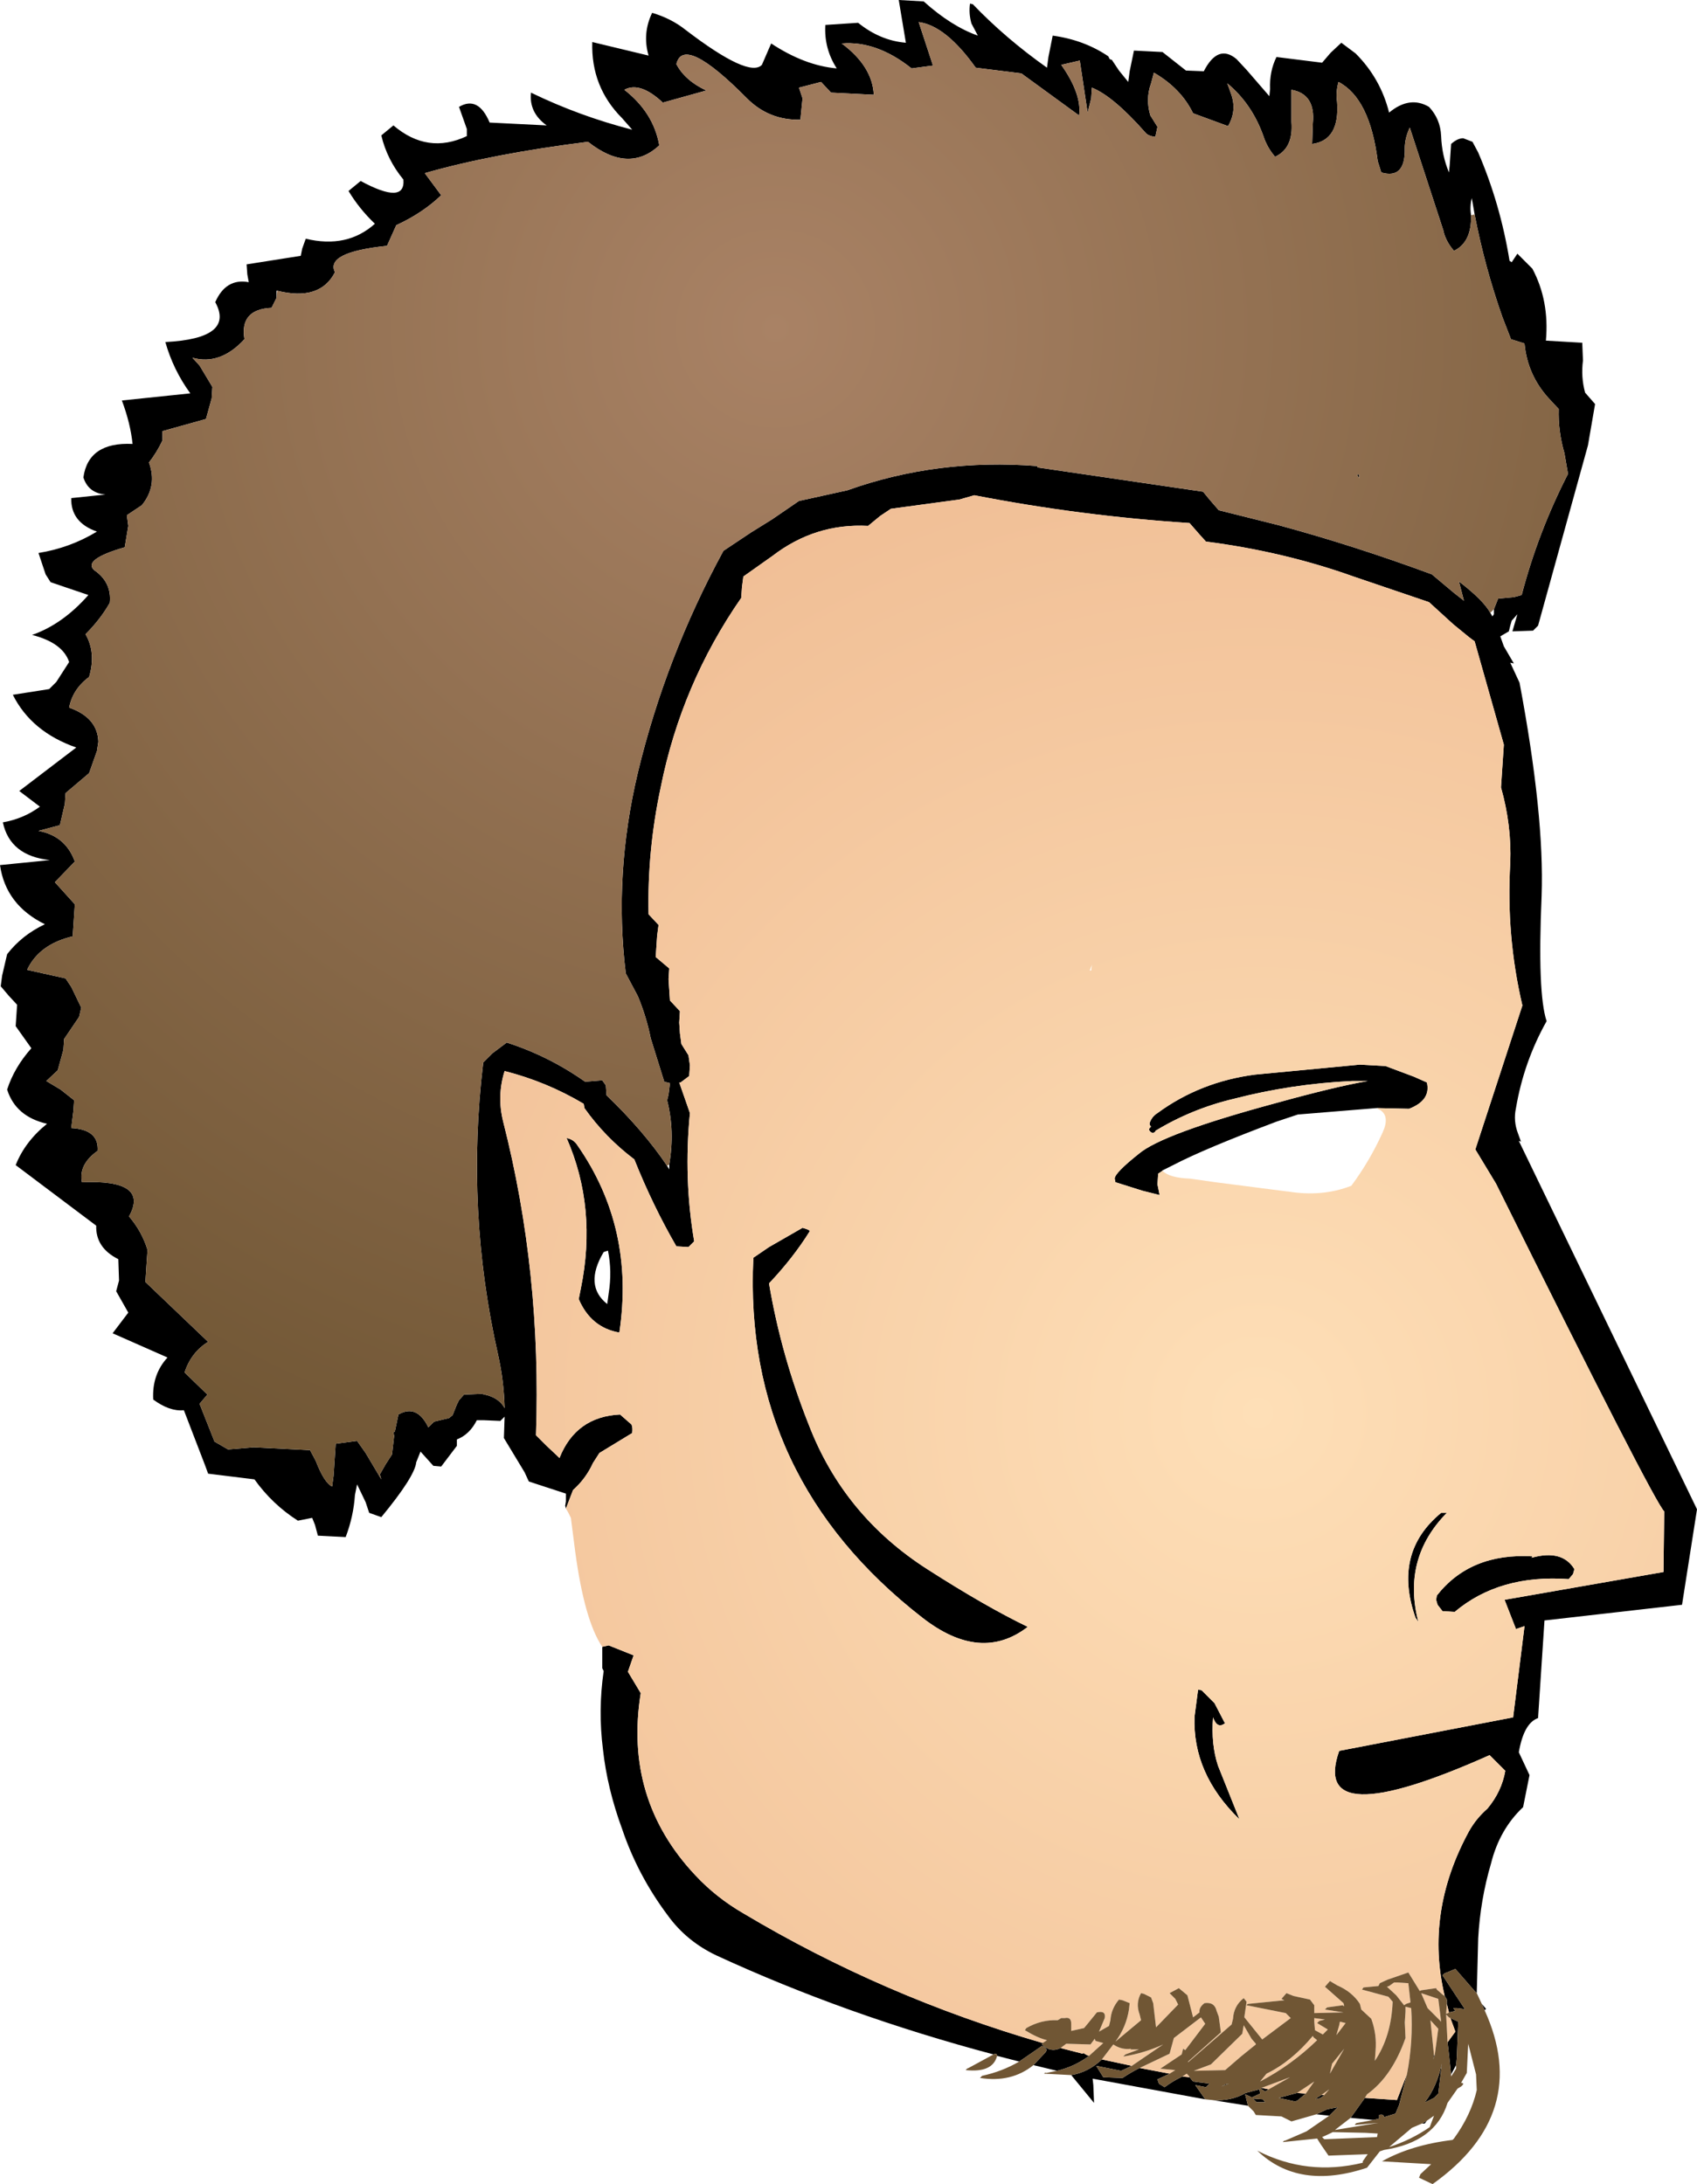 <?xml version="1.0" encoding="UTF-8" standalone="no"?>
<svg xmlns:xlink="http://www.w3.org/1999/xlink" height="153.25px" width="119.05px" xmlns="http://www.w3.org/2000/svg">
  <g transform="matrix(1.0, 0.0, 0.0, 1.0, 61.3, 75.95)">
    <path d="M-21.6 29.9 L-21.65 29.7 -21.6 29.4 -21.6 28.85 -24.2 28.0 -24.5 27.35 -25.95 24.95 -25.9 23.45 -26.2 23.75 -27.35 23.7 -27.85 23.7 Q-28.35 24.7 -29.25 25.05 L-29.25 25.5 -30.35 26.95 -30.9 26.9 -31.8 25.9 -32.1 26.65 Q-32.2 27.65 -34.55 30.5 L-35.4 30.2 -35.65 29.45 -36.25 28.2 -36.4 28.95 Q-36.5 30.45 -37.05 31.9 L-39.0 31.8 -39.2 31.05 -39.4 30.55 -40.4 30.75 Q-42.2 29.6 -43.45 27.85 L-46.7 27.45 -46.9 26.9 -48.4 23.0 Q-49.4 23.1 -50.55 22.25 -50.65 20.5 -49.55 19.3 L-53.4 17.6 -52.3 16.15 -53.15 14.65 -52.95 13.9 -53.0 12.4 Q-54.6 11.6 -54.55 10.05 L-60.2 5.8 Q-59.55 4.15 -58.0 2.9 -60.2 2.4 -60.8 0.5 -60.3 -1.05 -59.1 -2.4 L-60.2 -3.95 -60.1 -5.45 -60.7 -6.1 -61.25 -6.75 -61.15 -7.5 -60.8 -9.0 Q-59.75 -10.35 -58.15 -11.1 -60.9 -12.45 -61.3 -15.25 L-57.8 -15.6 Q-60.6 -15.9 -61.1 -18.25 -59.65 -18.5 -58.5 -19.35 L-59.95 -20.45 -55.95 -23.5 Q-59.1 -24.6 -60.4 -27.2 L-57.85 -27.6 -57.35 -28.1 -56.45 -29.5 Q-56.9 -30.85 -59.05 -31.4 -56.9 -32.15 -55.1 -34.2 L-57.75 -35.1 -58.1 -35.65 -58.6 -37.15 Q-56.4 -37.5 -54.5 -38.65 -56.35 -39.3 -56.3 -41.0 L-53.9 -41.25 Q-55.1 -41.35 -55.45 -42.45 -55.1 -44.95 -52.0 -44.8 -52.15 -46.25 -52.75 -47.85 L-47.95 -48.35 Q-49.15 -50.0 -49.7 -51.95 -44.8 -52.2 -46.2 -54.75 -45.45 -56.45 -43.85 -56.15 L-43.95 -56.7 -44.0 -57.4 -40.2 -58.0 -40.1 -58.5 -39.85 -59.2 Q-36.95 -58.5 -35.0 -60.25 -36.1 -61.3 -36.85 -62.55 L-36.0 -63.25 Q-32.85 -61.55 -33.0 -63.35 -34.15 -64.75 -34.55 -66.45 L-33.7 -67.15 Q-31.3 -65.1 -28.55 -66.4 L-28.55 -66.9 -29.1 -68.45 Q-27.75 -69.25 -26.95 -67.35 L-22.95 -67.15 Q-24.2 -68.05 -24.05 -69.45 -20.65 -67.8 -16.95 -66.85 L-17.65 -67.65 Q-19.85 -69.85 -19.75 -73.0 L-15.8 -72.05 Q-16.25 -73.6 -15.55 -75.05 -14.2 -74.65 -13.2 -73.85 -8.75 -70.45 -7.85 -71.4 L-7.2 -72.9 Q-4.85 -71.35 -2.6 -71.15 -3.5 -72.55 -3.4 -74.2 L-1.1 -74.35 Q0.45 -73.1 2.25 -72.95 L1.75 -75.95 3.5 -75.85 Q5.45 -74.1 7.3 -73.45 L6.85 -74.3 Q6.65 -75.0 6.75 -75.7 L6.95 -75.65 Q9.25 -73.25 12.15 -71.2 L12.25 -71.95 12.55 -73.45 Q14.75 -73.15 16.45 -72.0 L16.55 -71.8 16.7 -71.75 17.2 -71.0 17.85 -70.2 17.95 -70.95 18.25 -72.4 20.25 -72.3 21.9 -71.0 23.15 -70.95 Q24.15 -72.9 25.45 -71.8 L26.15 -71.05 27.75 -69.2 27.8 -69.7 Q27.75 -70.95 28.25 -71.95 L31.45 -71.55 32.05 -72.25 32.8 -72.95 33.8 -72.2 Q35.55 -70.45 36.15 -68.05 37.6 -69.25 38.95 -68.45 39.75 -67.6 39.8 -66.4 39.85 -65.05 40.35 -63.85 L40.4 -64.35 40.5 -65.85 Q40.95 -66.25 41.35 -66.25 L42.0 -66.0 42.4 -65.25 Q43.95 -61.65 44.6 -57.65 L44.75 -57.55 45.15 -58.15 46.2 -57.1 Q47.4 -54.85 47.15 -52.05 L49.7 -51.9 49.75 -50.65 Q49.6 -49.5 49.9 -48.4 L50.6 -47.6 50.1 -44.7 46.6 -32.05 46.25 -31.7 44.8 -31.65 45.15 -32.85 44.75 -32.4 44.65 -32.05 44.55 -31.65 43.95 -31.3 44.2 -30.6 44.9 -29.4 44.65 -29.45 45.3 -28.05 Q47.05 -18.75 46.85 -13.1 46.55 -6.25 47.2 -4.3 45.6 -1.45 45.05 1.8 44.85 2.7 45.2 3.6 L45.4 4.15 45.25 4.1 57.75 29.95 56.7 36.65 47.05 37.75 46.6 44.6 Q45.6 44.95 45.25 47.0 L46.0 48.6 45.55 50.85 Q43.9 52.4 43.3 54.8 42.55 57.35 42.4 60.05 L42.3 63.9 42.15 63.75 40.8 62.2 40.2 62.45 Q40.0 62.5 39.9 62.65 L41.45 65.0 41.35 65.05 41.3 65.0 40.9 64.95 40.65 64.95 40.8 65.15 40.35 65.25 40.2 64.65 40.2 64.35 40.05 64.1 Q38.65 58.25 41.75 52.55 42.25 51.65 43.05 50.95 44.05 49.75 44.3 48.3 L43.2 47.2 Q30.55 52.85 32.65 46.9 L44.85 44.55 45.65 38.15 45.05 38.35 44.25 36.3 55.4 34.35 55.45 30.1 Q54.7 29.35 43.65 7.1 L42.2 4.7 45.5 -5.4 Q44.35 -10.3 44.65 -15.4 44.75 -18.05 44.0 -20.7 L44.2 -23.7 42.15 -30.95 41.75 -31.25 40.65 -32.15 38.95 -33.7 33.65 -35.5 Q28.75 -37.25 23.3 -37.95 L22.85 -38.45 22.15 -39.25 Q14.5 -39.75 7.05 -41.2 L6.0 -40.9 1.2 -40.25 0.45 -39.75 -0.4 -39.05 Q-4.1 -39.25 -7.1 -36.95 L-9.15 -35.5 -9.25 -34.75 -9.3 -34.0 Q-13.5 -27.95 -14.95 -20.7 -15.9 -16.25 -15.8 -11.8 L-15.1 -11.05 -15.2 -10.3 -15.25 -9.55 -15.3 -8.8 -14.35 -8.0 -14.4 -7.25 -14.35 -6.5 -14.3 -5.75 -13.6 -5.0 -13.65 -4.2 -13.6 -3.45 -13.5 -2.7 -13.0 -1.9 -12.9 -1.2 -12.95 -0.45 -13.55 0.0 -13.65 0.0 -12.9 2.15 Q-13.35 6.75 -12.6 11.15 L-13.0 11.55 -13.85 11.5 Q-15.5 8.65 -16.8 5.4 -18.85 3.85 -20.3 1.8 L-20.35 1.5 Q-22.95 -0.05 -25.9 -0.8 -26.45 0.95 -26.0 2.75 -23.3 13.35 -23.7 24.75 L-22.95 25.5 -22.05 26.35 Q-20.9 23.45 -17.8 23.3 L-17.0 24.0 Q-16.9 24.2 -16.95 24.6 L-19.25 26.0 -19.7 26.7 Q-20.2 27.8 -21.1 28.6 L-21.6 29.9 M42.65 64.65 L42.95 65.0 42.85 65.1 42.65 64.65 M31.95 72.5 L31.05 72.4 31.8 72.05 32.55 71.9 31.95 72.5 M26.25 71.8 L23.75 71.4 Q25.05 71.5 26.1 70.9 L27.05 70.65 27.1 70.95 26.55 71.2 26.5 71.2 26.05 71.0 26.25 71.8 M23.25 71.35 L15.35 69.9 15.4 70.35 15.45 71.6 13.85 69.65 Q15.05 69.45 16.0 68.55 L18.1 69.0 17.35 69.35 15.6 69.0 16.1 69.8 17.45 69.85 Q18.05 69.45 18.65 69.15 L20.75 69.55 19.9 69.95 20.0 70.25 20.4 70.5 Q21.0 70.05 21.65 69.75 L22.15 69.8 22.4 70.1 23.55 70.25 23.3 70.5 22.55 70.35 23.25 71.35 M12.85 69.35 L11.2 68.95 12.0 68.1 Q12.3 67.8 11.8 67.6 L10.2 68.7 8.65 68.3 8.65 68.2 8.5 68.15 8.4 68.2 Q-1.95 65.45 -11.05 61.25 -13.15 60.25 -14.45 58.45 -16.55 55.65 -17.65 52.4 -18.7 49.55 -19.0 46.8 -19.35 44.05 -18.95 41.3 L-19.05 41.1 -19.05 39.6 -18.6 39.5 -16.85 40.2 -17.25 41.35 -16.35 42.85 Q-17.55 50.3 -12.5 55.65 -11.05 57.2 -9.15 58.3 0.65 64.15 11.85 67.4 L11.8 67.5 Q12.4 68.1 13.1 67.75 L14.65 68.15 14.7 68.1 14.95 68.25 15.1 68.3 Q14.1 69.05 12.85 69.35 M41.9 -60.85 Q41.95 -58.95 40.7 -58.35 40.1 -59.05 39.95 -59.8 L37.6 -67.0 Q37.25 -66.25 37.25 -65.55 37.3 -63.35 35.6 -63.85 L35.35 -64.65 Q34.8 -69.05 32.6 -70.2 32.4 -69.5 32.5 -68.8 32.7 -66.1 30.75 -65.85 L30.8 -67.3 Q31.0 -69.35 29.3 -69.65 L29.3 -67.4 Q29.45 -65.55 28.15 -64.95 27.6 -65.6 27.35 -66.35 26.55 -68.65 24.8 -70.1 L25.05 -69.4 Q25.5 -68.2 24.85 -67.1 L22.4 -68.0 Q21.55 -69.75 19.65 -70.85 L19.45 -70.1 Q19.05 -69.0 19.4 -67.85 L19.9 -67.05 19.75 -66.35 Q19.25 -66.4 19.05 -66.65 16.8 -69.2 15.3 -69.8 L15.25 -69.05 15.0 -68.05 14.45 -71.7 13.15 -71.4 Q14.6 -69.35 14.4 -67.85 L10.35 -70.8 7.15 -71.2 Q5.05 -74.15 3.15 -74.4 L4.15 -71.35 2.65 -71.15 Q0.2 -73.1 -2.25 -72.9 -0.1 -71.3 0.0 -69.3 L-3.0 -69.45 -3.7 -70.2 -5.25 -69.8 -5.0 -69.05 -5.15 -67.55 Q-7.35 -67.5 -8.9 -69.05 -13.35 -73.55 -13.85 -71.45 -13.25 -70.3 -11.75 -69.6 L-14.8 -68.75 Q-16.4 -70.25 -17.5 -69.65 -15.45 -68.05 -15.05 -65.75 -17.2 -63.75 -20.05 -66.0 -26.8 -65.15 -31.5 -63.8 L-30.35 -62.25 Q-31.65 -61.0 -33.5 -60.15 L-34.15 -58.7 Q-38.5 -58.25 -37.8 -56.85 -38.85 -54.8 -41.85 -55.55 L-41.9 -55.55 -41.9 -55.05 -42.25 -54.35 Q-44.5 -54.25 -44.15 -52.15 -45.85 -50.3 -47.8 -50.85 L-47.3 -50.3 -46.4 -48.8 -46.45 -48.0 -46.85 -46.55 -49.9 -45.7 -49.9 -45.05 Q-50.3 -44.2 -50.85 -43.5 -50.25 -41.85 -51.35 -40.5 L-52.4 -39.8 -52.3 -39.05 -52.55 -37.55 Q-55.5 -36.7 -54.7 -35.95 -53.45 -35.1 -53.6 -33.65 -54.25 -32.5 -55.3 -31.45 -54.55 -30.15 -55.05 -28.45 -56.2 -27.6 -56.45 -26.3 -54.45 -25.6 -54.4 -23.9 L-54.5 -23.25 -55.05 -21.7 -56.7 -20.3 -56.75 -19.55 -57.1 -18.05 -58.6 -17.65 Q-56.7 -17.3 -56.05 -15.5 L-57.45 -14.05 -56.05 -12.5 -56.1 -11.75 -56.2 -10.25 Q-58.55 -9.7 -59.4 -7.9 L-56.7 -7.3 -56.3 -6.7 -55.6 -5.25 -55.75 -4.6 -56.8 -3.05 -56.85 -2.3 -57.25 -0.85 -58.05 -0.1 -57.05 0.5 -56.1 1.25 -56.15 2.0 -56.3 3.2 Q-54.35 3.3 -54.45 4.8 -55.8 5.75 -55.55 7.0 -50.8 6.8 -52.25 9.4 -51.35 10.45 -50.95 11.75 L-51.0 12.45 -51.1 14.0 -46.7 18.2 Q-47.9 18.95 -48.35 20.35 L-46.75 21.9 -47.3 22.55 -46.25 25.2 -45.3 25.75 -43.5 25.6 -39.55 25.8 -39.15 26.55 Q-38.55 28.1 -38.0 28.35 L-37.9 27.6 -37.75 25.35 -36.25 25.15 -35.65 26.0 -34.55 27.85 -34.65 27.5 -34.25 26.8 -33.8 26.1 -33.65 24.8 -33.7 24.55 -33.6 24.5 -33.35 23.3 Q-32.05 22.55 -31.25 24.2 L-30.85 23.8 -29.8 23.55 -29.55 23.35 -29.25 22.6 -29.1 22.3 -28.75 21.9 -27.5 21.85 -27.1 21.95 Q-26.25 22.2 -25.9 22.85 -25.95 20.95 -26.35 19.15 -28.65 9.0 -27.4 -1.4 L-26.75 -2.05 -25.75 -2.8 Q-22.8 -1.85 -20.25 -0.05 L-19.05 -0.15 -18.8 0.2 -18.75 0.9 Q-16.15 3.4 -14.5 5.85 L-14.35 6.1 -14.35 5.75 Q-13.95 3.4 -14.5 1.25 L-14.4 0.85 -14.3 0.05 -14.7 -0.05 -15.65 -3.1 Q-15.95 -4.6 -16.55 -6.05 L-17.4 -7.65 Q-18.25 -14.6 -16.55 -21.75 -14.6 -29.85 -10.55 -37.3 L-8.6 -38.6 -7.15 -39.5 -5.25 -40.8 -1.85 -41.55 Q4.45 -43.8 11.45 -43.25 L11.5 -43.15 23.1 -41.45 23.55 -40.9 24.2 -40.15 28.4 -39.1 Q33.75 -37.65 39.15 -35.65 L40.7 -34.35 41.4 -33.8 41.05 -35.15 Q42.75 -33.85 43.25 -32.95 L43.4 -32.7 43.5 -32.85 43.5 -33.2 43.8 -33.95 44.9 -34.05 45.45 -34.2 Q46.6 -38.6 48.7 -42.7 L48.45 -44.15 Q48.0 -45.7 48.05 -47.25 L47.35 -48.0 Q45.85 -49.65 45.65 -51.85 L44.7 -52.15 44.1 -53.7 Q42.85 -57.25 42.15 -60.9 L41.95 -62.05 Q41.8 -61.45 41.9 -60.85 M33.9 -42.65 L34.05 -42.65 34.05 -42.4 33.9 -42.65 M20.25 6.2 L19.95 6.4 19.9 7.15 20.05 7.9 18.85 7.6 16.95 7.0 16.9 6.75 Q16.9 6.35 18.6 5.0 20.25 3.6 28.2 1.45 32.35 0.3 34.65 -0.1 L33.55 -0.1 Q29.3 0.1 25.25 1.15 22.3 1.85 19.75 3.4 L19.75 3.45 19.6 3.55 19.45 3.5 19.35 3.4 19.3 3.3 19.35 3.2 19.45 3.1 19.4 3.05 19.35 2.95 19.35 2.85 Q19.5 2.4 19.9 2.15 22.9 -0.05 26.75 -0.55 L34.1 -1.25 35.9 -1.15 37.9 -0.4 38.8 0.0 Q39.1 1.25 37.55 1.85 L35.3 1.8 35.25 1.8 29.75 2.25 28.25 2.75 Q23.2 4.65 21.0 5.8 L20.2 6.2 20.25 6.2 M22.75 42.6 L23.0 42.65 23.9 43.55 24.6 44.9 24.65 44.95 Q24.1 45.4 23.8 44.55 23.65 46.45 24.15 47.95 L25.65 51.7 Q22.35 48.5 22.5 44.5 L22.75 42.6 M39.8 30.2 L40.2 30.2 Q37.05 33.4 38.2 37.85 L38.0 37.55 Q36.4 33.0 39.8 30.2 M3.75 34.15 Q7.8 36.75 10.8 38.2 7.5 40.75 3.4 37.55 -9.2 27.75 -8.45 12.3 L-7.35 11.55 -5.0 10.2 Q-4.45 10.35 -4.5 10.45 -5.65 12.3 -7.35 14.1 -6.5 19.15 -4.55 24.05 -2.1 30.4 3.75 34.15 M49.15 34.15 L49.05 34.5 48.75 34.85 Q43.9 34.5 40.75 37.15 L39.9 37.1 39.55 36.65 39.45 36.3 39.5 36.0 Q41.85 33.0 46.2 33.25 L46.15 33.35 Q48.3 32.75 49.15 34.15 M24.9 70.25 L24.4 70.45 24.65 70.3 24.85 70.25 24.9 70.25 M29.7 70.9 L30.3 70.95 29.7 71.45 29.55 71.5 28.4 71.25 29.7 70.9 M27.2 70.55 L27.7 70.65 27.45 70.8 27.15 70.6 27.2 70.55 M26.85 71.55 L26.6 71.3 27.3 71.35 27.45 71.55 26.85 71.55 M37.4 69.6 L36.85 71.75 36.6 72.35 35.8 72.6 Q35.75 72.35 35.45 72.45 L35.45 72.7 35.05 72.8 33.45 72.65 34.45 71.25 36.7 71.4 37.4 69.6 M40.25 67.35 L40.8 66.6 40.45 65.65 41.0 65.9 40.9 68.45 40.85 68.95 40.5 69.6 40.3 67.75 40.25 67.35 M39.35 68.25 L39.25 68.55 39.3 68.25 39.35 68.25 M31.6 71.05 L31.35 71.25 31.0 71.35 31.15 71.2 31.4 71.05 31.6 71.05 M39.6 70.95 L39.3 71.25 38.7 71.55 38.7 71.5 Q39.5 70.45 39.85 68.85 L39.6 70.95 M38.45 73.05 L38.8 72.85 38.65 73.05 38.45 73.05 M-18.65 11.8 L-18.95 11.9 Q-20.35 14.25 -18.7 15.55 L-18.6 14.8 Q-18.35 13.25 -18.65 11.8 M-21.55 3.9 Q-21.05 4.0 -20.8 4.4 -16.75 10.2 -17.85 17.55 -19.85 17.2 -20.7 15.2 L-20.55 14.45 Q-19.4 8.8 -21.55 3.9" fill="#000000" fill-rule="evenodd" stroke="none"/>
    <path d="M-41.85 -55.55 Q-38.85 -54.8 -37.8 -56.85 -38.5 -58.25 -34.15 -58.7 L-33.5 -60.15 Q-31.65 -61.0 -30.35 -62.25 L-31.5 -63.8 Q-26.8 -65.15 -20.05 -66.0 -17.2 -63.75 -15.05 -65.75 -15.45 -68.05 -17.5 -69.65 -16.4 -70.25 -14.8 -68.75 L-11.75 -69.6 Q-13.25 -70.3 -13.85 -71.45 -13.35 -73.55 -8.9 -69.05 -7.35 -67.5 -5.15 -67.55 L-5.0 -69.05 -5.25 -69.8 -3.7 -70.2 -3.0 -69.45 0.0 -69.3 Q-0.1 -71.3 -2.25 -72.9 0.2 -73.1 2.65 -71.15 L4.15 -71.35 3.15 -74.4 Q5.05 -74.15 7.15 -71.2 L10.35 -70.8 14.4 -67.85 Q14.6 -69.35 13.15 -71.4 L14.45 -71.7 15.0 -68.05 15.25 -69.05 15.3 -69.8 Q16.8 -69.2 19.05 -66.65 19.25 -66.4 19.75 -66.35 L19.9 -67.05 19.4 -67.85 Q19.05 -69.0 19.45 -70.1 L19.65 -70.85 Q21.55 -69.75 22.4 -68.0 L24.85 -67.1 Q25.5 -68.2 25.05 -69.4 L24.8 -70.1 Q26.55 -68.65 27.35 -66.35 27.6 -65.6 28.15 -64.95 29.45 -65.55 29.3 -67.4 L29.3 -69.65 Q31.0 -69.35 30.8 -67.3 L30.75 -65.85 Q32.7 -66.1 32.5 -68.8 32.4 -69.5 32.6 -70.2 34.8 -69.05 35.35 -64.65 L35.6 -63.85 Q37.3 -63.35 37.25 -65.55 37.25 -66.25 37.6 -67.0 L39.95 -59.8 Q40.1 -59.05 40.7 -58.35 41.95 -58.95 41.9 -60.85 L42.15 -60.9 Q42.85 -57.25 44.1 -53.7 L44.7 -52.15 45.65 -51.85 Q45.85 -49.65 47.35 -48.0 L48.05 -47.25 Q48.0 -45.7 48.45 -44.15 L48.7 -42.7 Q46.6 -38.6 45.45 -34.2 L44.9 -34.05 43.8 -33.95 43.5 -33.2 43.25 -32.95 Q42.75 -33.85 41.05 -35.15 L41.4 -33.8 40.7 -34.35 39.15 -35.65 Q33.75 -37.65 28.4 -39.1 L24.2 -40.15 23.55 -40.9 23.1 -41.45 11.5 -43.15 11.45 -43.25 Q4.45 -43.8 -1.85 -41.55 L-5.25 -40.8 -7.15 -39.5 -8.6 -38.6 -10.55 -37.3 Q-14.6 -29.85 -16.55 -21.75 -18.25 -14.6 -17.4 -7.65 L-16.55 -6.05 Q-15.95 -4.6 -15.65 -3.1 L-14.7 -0.05 -14.3 0.05 -14.4 0.85 -14.5 1.25 Q-13.95 3.4 -14.35 5.75 L-14.5 5.85 Q-16.15 3.4 -18.75 0.9 L-18.8 0.2 -19.05 -0.15 -20.25 -0.05 Q-22.8 -1.85 -25.75 -2.8 L-26.75 -2.05 -27.4 -1.4 Q-28.65 9.0 -26.35 19.15 -25.95 20.95 -25.9 22.85 -26.25 22.2 -27.1 21.95 L-27.5 21.85 -28.75 21.9 -29.1 22.3 -29.25 22.6 -29.55 23.35 -29.8 23.55 -30.85 23.8 -31.25 24.2 Q-32.05 22.55 -33.35 23.3 L-33.6 24.5 -33.7 24.55 -33.65 24.8 -33.8 26.1 -34.25 26.8 -34.65 27.5 -34.55 27.85 -35.65 26.0 -36.25 25.15 -37.75 25.35 -37.9 27.6 -38.0 28.35 Q-38.55 28.1 -39.15 26.55 L-39.55 25.8 -43.5 25.6 -45.3 25.75 -46.25 25.2 -47.3 22.55 -46.75 21.9 -48.35 20.35 Q-47.9 18.95 -46.7 18.2 L-51.1 14.0 -51.0 12.45 -50.95 11.75 Q-51.35 10.45 -52.25 9.4 -50.8 6.8 -55.55 7.0 -55.8 5.75 -54.45 4.8 -54.35 3.3 -56.3 3.2 L-56.15 2.0 -56.1 1.25 -57.05 0.5 -58.05 -0.1 -57.25 -0.85 -56.85 -2.3 -56.8 -3.05 -55.75 -4.6 -55.6 -5.25 -56.3 -6.7 -56.7 -7.3 -59.4 -7.9 Q-58.55 -9.7 -56.2 -10.25 L-56.1 -11.75 -56.05 -12.5 -57.45 -14.05 -56.05 -15.5 Q-56.7 -17.3 -58.6 -17.65 L-57.1 -18.05 -56.75 -19.55 -56.7 -20.3 -55.05 -21.7 -54.5 -23.25 -54.4 -23.9 Q-54.45 -25.6 -56.45 -26.3 -56.2 -27.6 -55.05 -28.45 -54.55 -30.15 -55.3 -31.45 -54.25 -32.5 -53.6 -33.65 -53.45 -35.1 -54.7 -35.95 -55.5 -36.7 -52.55 -37.55 L-52.3 -39.05 -52.4 -39.8 -51.35 -40.5 Q-50.25 -41.85 -50.85 -43.5 -50.3 -44.2 -49.9 -45.05 L-49.9 -45.7 -46.85 -46.55 -46.45 -48.0 -46.4 -48.8 -47.3 -50.3 -47.8 -50.85 Q-45.85 -50.3 -44.15 -52.15 -44.5 -54.25 -42.25 -54.35 L-41.9 -55.05 -41.85 -55.55 M33.9 -42.65 L34.05 -42.4 34.05 -42.65 33.9 -42.65" fill="url(#gradient0)" fill-rule="evenodd" stroke="none"/>
    <path d="M-21.6 29.9 L-21.1 28.6 Q-20.2 27.8 -19.7 26.7 L-19.25 26.0 -16.95 24.6 Q-16.9 24.2 -17.0 24.0 L-17.8 23.3 Q-20.9 23.45 -22.05 26.35 L-22.95 25.5 -23.7 24.75 Q-23.3 13.35 -26.0 2.75 -26.45 0.95 -25.9 -0.8 -22.95 -0.05 -20.35 1.5 L-20.3 1.8 Q-18.85 3.85 -16.8 5.4 -15.5 8.65 -13.85 11.5 L-13.0 11.55 -12.6 11.15 Q-13.35 6.75 -12.9 2.15 L-13.65 0.0 -13.55 0.0 -12.95 -0.45 -12.9 -1.2 -13.0 -1.9 -13.5 -2.7 -13.6 -3.45 -13.65 -4.2 -13.6 -5.0 -14.3 -5.75 -14.35 -6.5 -14.4 -7.25 -14.35 -8.0 -15.3 -8.8 -15.25 -9.55 -15.2 -10.3 -15.1 -11.05 -15.8 -11.8 Q-15.9 -16.25 -14.95 -20.7 -13.5 -27.95 -9.3 -34.0 L-9.25 -34.75 -9.15 -35.5 -7.1 -36.95 Q-4.1 -39.25 -0.4 -39.05 L0.45 -39.75 1.2 -40.25 6.0 -40.9 7.05 -41.2 Q14.5 -39.75 22.15 -39.25 L22.85 -38.45 23.3 -37.95 Q28.75 -37.25 33.65 -35.5 L38.95 -33.7 40.65 -32.15 41.75 -31.25 42.15 -30.95 44.2 -23.7 44.0 -20.7 Q44.75 -18.05 44.65 -15.4 44.35 -10.3 45.5 -5.4 L42.2 4.7 43.65 7.1 Q54.7 29.35 55.45 30.1 L55.4 34.35 44.25 36.3 45.05 38.35 45.65 38.15 44.85 44.55 32.65 46.9 Q30.55 52.85 43.2 47.2 L44.3 48.3 Q44.05 49.75 43.05 50.95 42.25 51.65 41.75 52.55 38.65 58.25 40.05 64.1 L39.9 64.0 39.5 63.65 39.45 63.55 38.4 63.7 38.3 63.75 37.5 62.45 36.05 62.95 35.5 63.2 35.4 63.4 34.35 63.5 34.25 63.65 36.1 64.15 36.4 64.5 Q36.3 66.95 35.15 68.65 L35.2 67.95 Q35.3 66.8 34.9 65.7 L34.2 65.05 34.1 64.65 Q33.55 63.8 32.5 63.35 L32.0 63.05 31.65 63.45 32.95 64.6 33.0 64.8 32.95 64.8 32.9 64.75 31.8 64.9 31.65 65.05 32.95 65.25 30.9 65.3 30.9 64.75 30.6 64.35 29.45 64.1 28.95 63.9 28.6 64.3 28.8 64.4 26.3 64.65 Q26.2 64.65 26.15 64.75 L28.9 65.3 29.25 65.65 27.25 67.15 26.0 65.6 26.0 65.55 26.15 64.5 25.95 64.25 Q25.25 64.8 25.2 65.7 L25.1 66.1 22.05 68.75 22.05 68.7 24.35 66.65 24.2 65.55 24.05 65.15 Q23.9 64.5 23.2 64.6 22.8 64.9 22.85 65.25 L21.5 66.3 22.4 65.6 22.0 64.05 21.4 63.55 20.75 63.9 21.15 64.3 21.35 64.7 19.8 66.3 19.6 64.6 19.45 64.2 18.95 63.95 18.75 63.9 Q18.35 64.6 18.65 65.4 L18.75 65.8 16.95 67.3 Q17.7 66.3 17.9 65.05 L17.95 64.6 17.45 64.4 17.2 64.35 Q16.65 65.0 16.6 65.8 L16.5 66.2 15.8 66.6 16.2 65.65 Q16.3 65.1 15.65 65.25 L15.0 66.05 14.75 66.35 13.85 66.55 13.85 66.05 Q13.85 65.55 13.4 65.65 L13.15 65.65 12.9 65.8 Q11.75 65.75 10.7 66.35 L10.6 66.5 Q11.5 67.05 12.15 67.2 L11.85 67.4 Q0.65 64.15 -9.15 58.3 -11.05 57.2 -12.5 55.65 -17.55 50.3 -16.35 42.85 L-17.25 41.35 -16.85 40.2 -18.6 39.5 -19.05 39.6 Q-20.3 37.75 -20.95 32.9 L-21.25 30.55 -21.45 30.15 -21.6 29.9 M40.2 64.65 L40.35 65.25 40.3 65.3 40.15 65.35 40.2 64.65 M15.3 -8.25 L15.15 -7.85 15.25 -7.85 15.3 -8.25 M35.3 1.8 L37.55 1.85 Q39.1 1.25 38.8 0.0 L37.9 -0.4 35.9 -1.15 34.1 -1.25 26.75 -0.55 Q22.9 -0.05 19.9 2.15 19.5 2.4 19.35 2.85 L19.35 2.95 19.4 3.05 19.45 3.1 19.35 3.2 19.3 3.3 19.35 3.4 19.45 3.5 19.6 3.55 19.75 3.45 19.75 3.4 Q22.3 1.85 25.25 1.15 29.3 0.1 33.55 -0.1 L34.65 -0.1 Q32.35 0.3 28.2 1.45 20.25 3.6 18.6 5.0 16.9 6.35 16.9 6.75 L16.95 7.0 18.85 7.6 20.05 7.9 19.9 7.15 19.95 6.4 20.25 6.2 Q20.75 6.7 22.2 6.75 L23.95 7.0 29.0 7.65 29.05 7.65 Q31.45 8.05 33.5 7.25 34.8 5.5 35.7 3.5 36.2 2.4 35.55 1.95 L35.35 1.85 35.3 1.8 M49.15 34.15 Q48.3 32.75 46.15 33.35 L46.2 33.25 Q41.85 33.0 39.5 36.0 L39.45 36.3 39.55 36.65 39.9 37.1 40.75 37.15 Q43.9 34.5 48.75 34.85 L49.05 34.5 49.15 34.15 M3.75 34.15 Q-2.1 30.4 -4.55 24.05 -6.5 19.15 -7.35 14.1 -5.65 12.3 -4.5 10.45 -4.45 10.35 -5.0 10.2 L-7.35 11.55 -8.45 12.3 Q-9.2 27.75 3.4 37.55 7.5 40.75 10.8 38.2 7.8 36.75 3.75 34.15 M39.8 30.2 Q36.4 33.0 38.0 37.55 L38.2 37.85 Q37.05 33.4 40.2 30.2 L39.8 30.2 M22.75 42.6 L22.5 44.5 Q22.35 48.5 25.65 51.7 L24.15 47.95 Q23.65 46.45 23.8 44.55 24.1 45.4 24.65 44.95 L24.6 44.9 23.9 43.55 23.0 42.65 22.75 42.6 M13.1 67.75 L13.5 67.45 15.2 67.5 15.5 67.1 15.55 67.25 16.1 67.4 15.1 68.3 14.95 68.25 14.7 68.1 14.65 68.15 13.1 67.75 M26.5 67.1 L26.8 67.45 26.8 67.5 25.75 68.35 24.65 69.3 22.45 69.35 23.65 68.9 25.85 66.75 25.95 66.15 26.5 67.1 M18.65 69.15 L20.75 68.15 21.05 67.05 22.95 65.6 23.25 66.05 21.85 67.9 21.7 67.8 21.6 68.2 20.1 69.2 21.15 69.3 20.75 69.55 18.65 69.15 M21.65 69.75 L21.95 69.55 22.1 69.7 22.15 69.8 21.65 69.75 M30.3 70.95 L29.7 70.9 30.9 70.1 30.3 70.95 M27.55 69.55 Q29.3 68.7 30.8 66.9 L30.85 67.0 31.1 67.2 Q29.3 68.95 27.1 70.1 L27.55 69.55 M27.7 70.65 L27.2 70.55 29.2 69.8 27.7 70.65 M38.4 63.9 L39.6 64.3 39.8 65.9 38.85 64.95 38.4 63.9 M37.5 63.2 L37.65 64.55 37.35 64.65 37.2 64.75 36.65 64.05 36.0 63.45 36.15 63.4 36.5 63.15 36.75 63.15 37.5 63.2 M34.45 71.25 L34.6 71.0 Q36.35 69.75 37.3 67.05 L37.25 65.95 37.3 65.2 37.3 64.85 37.7 64.95 Q37.85 67.3 37.4 69.6 L36.7 71.4 34.45 71.25 M40.25 67.35 L40.15 65.4 40.35 65.6 40.45 65.65 40.8 66.6 40.25 67.35 M39.3 68.25 L39.05 65.8 39.6 66.4 39.35 68.25 39.3 68.25 M32.7 65.9 L33.1 66.0 32.45 66.85 32.65 66.15 32.7 65.9 M31.1 66.0 L31.35 66.15 31.85 66.45 31.5 66.8 30.95 66.5 30.9 65.9 30.9 65.65 31.65 65.75 31.25 65.85 31.1 66.0 M31.4 71.05 L31.95 70.65 31.6 71.05 31.4 71.05 M32.15 68.85 L33.0 67.8 32.0 69.55 32.15 68.85 M16.0 68.55 L16.8 67.5 Q17.4 67.9 18.05 67.8 L18.0 67.85 18.6 67.85 17.65 68.2 17.5 68.35 Q19.0 68.1 20.3 67.5 L18.1 69.0 16.0 68.55 M-21.55 3.9 Q-19.4 8.8 -20.55 14.45 L-20.7 15.2 Q-19.85 17.2 -17.85 17.55 -16.75 10.2 -20.8 4.4 -21.05 4.0 -21.55 3.9" fill="url(#gradient1)" fill-rule="evenodd" stroke="none"/>
    <path d="M40.05 64.1 L40.2 64.35 40.2 64.65 40.15 65.35 40.3 65.3 40.35 65.25 40.8 65.15 40.65 64.95 40.9 64.95 41.3 65.0 41.35 65.05 41.45 65.0 39.9 62.65 Q40.0 62.5 40.2 62.45 L40.8 62.2 42.15 63.75 42.3 63.9 42.65 64.65 42.85 65.1 Q46.15 72.35 39.2 77.3 L38.25 76.85 38.35 76.6 39.1 75.9 35.65 75.7 Q37.7 74.55 40.6 74.2 L40.7 74.1 Q41.9 72.45 42.3 70.7 L42.25 69.6 41.7 67.45 41.6 69.5 41.2 70.2 Q41.5 70.2 41.2 70.45 L40.95 70.6 40.25 71.6 Q39.4 74.35 35.8 74.9 L35.5 75.0 34.6 76.15 Q29.8 77.75 26.9 74.95 30.4 76.75 34.3 75.8 L34.3 75.7 34.65 75.2 31.9 75.3 31.35 74.5 31.1 74.1 28.7 74.35 Q28.75 74.25 28.85 74.25 L30.35 73.6 31.95 72.5 32.55 71.9 31.8 72.05 31.05 72.4 29.3 72.9 29.1 72.8 28.6 72.55 26.8 72.45 26.65 72.2 26.25 71.8 26.05 71.0 26.5 71.2 26.55 71.2 27.1 70.95 27.05 70.65 26.1 70.9 Q25.05 71.5 23.75 71.4 L23.25 71.35 22.55 70.35 23.3 70.5 23.55 70.25 22.4 70.1 22.15 69.8 22.1 69.7 21.95 69.55 21.65 69.75 Q21.0 70.05 20.4 70.5 L20.0 70.25 19.9 69.95 20.75 69.55 21.15 69.3 20.1 69.2 21.6 68.2 21.7 67.8 21.85 67.9 23.25 66.05 22.95 65.6 21.05 67.05 20.75 68.15 18.65 69.15 Q18.05 69.45 17.45 69.85 L16.1 69.8 15.6 69.0 17.35 69.35 18.1 69.0 20.3 67.5 Q19.0 68.1 17.5 68.35 L17.65 68.2 18.6 67.85 18.0 67.85 18.05 67.8 Q17.4 67.9 16.8 67.5 L16.0 68.55 Q15.05 69.45 13.85 69.65 L11.95 69.55 Q12.0 69.45 12.1 69.5 L12.85 69.35 Q14.1 69.05 15.1 68.3 L16.1 67.4 15.55 67.25 15.5 67.1 15.2 67.5 13.5 67.45 13.1 67.75 Q12.4 68.1 11.8 67.5 L11.85 67.4 12.15 67.2 Q11.5 67.05 10.6 66.5 L10.7 66.35 Q11.75 65.75 12.9 65.8 L13.15 65.65 13.4 65.65 Q13.85 65.55 13.85 66.05 L13.85 66.55 14.75 66.35 15.0 66.05 15.65 65.25 Q16.3 65.1 16.2 65.65 L15.8 66.6 16.5 66.2 16.6 65.8 Q16.65 65.0 17.2 64.35 L17.45 64.4 17.95 64.6 17.9 65.05 Q17.7 66.3 16.95 67.3 L18.75 65.8 18.65 65.4 Q18.35 64.6 18.75 63.9 L18.95 63.95 19.45 64.2 19.6 64.6 19.8 66.3 21.35 64.7 21.15 64.3 20.75 63.9 21.4 63.55 22.0 64.05 22.4 65.6 21.5 66.3 22.85 65.25 Q22.8 64.9 23.2 64.6 23.9 64.5 24.05 65.15 L24.2 65.55 24.35 66.65 22.05 68.7 22.05 68.75 25.1 66.1 25.2 65.7 Q25.25 64.8 25.95 64.25 L26.15 64.5 26.0 65.55 26.0 65.6 27.25 67.15 29.25 65.65 28.9 65.3 26.15 64.75 Q26.2 64.65 26.3 64.65 L28.8 64.4 28.6 64.3 28.95 63.9 29.45 64.1 30.6 64.35 30.9 64.75 30.9 65.3 32.95 65.25 31.65 65.05 31.8 64.9 32.9 64.75 32.95 64.8 33.0 64.8 32.95 64.6 31.65 63.45 32.0 63.05 32.5 63.35 Q33.55 63.8 34.1 64.65 L34.2 65.05 34.9 65.7 Q35.3 66.8 35.2 67.95 L35.15 68.65 Q36.3 66.95 36.4 64.5 L36.1 64.15 34.25 63.65 34.35 63.5 35.4 63.4 35.5 63.2 36.05 62.95 37.5 62.45 38.3 63.75 38.4 63.7 39.45 63.55 39.5 63.65 39.9 64.0 40.05 64.1 M11.2 68.95 Q9.65 70.2 7.45 69.85 L7.6 69.7 Q9.0 69.4 10.2 68.7 L11.8 67.6 Q12.3 67.8 12.0 68.1 L11.2 68.95 M8.65 68.3 Q8.35 69.5 6.45 69.3 6.5 69.2 6.65 69.15 L8.4 68.2 8.5 68.15 8.65 68.2 8.65 68.3 M26.5 67.1 L25.95 66.15 25.85 66.75 23.65 68.9 22.45 69.35 24.65 69.3 25.75 68.35 26.8 67.5 26.8 67.45 26.5 67.1 M24.9 70.25 L24.85 70.25 24.65 70.3 24.4 70.45 24.9 70.25 M30.3 70.95 L30.9 70.1 29.7 70.9 28.4 71.25 29.55 71.5 29.7 71.45 30.3 70.95 M27.55 69.55 L27.1 70.1 Q29.3 68.95 31.1 67.2 L30.85 67.0 30.8 66.9 Q29.3 68.7 27.55 69.55 M27.7 70.65 L29.2 69.8 27.2 70.55 27.15 70.6 27.45 70.8 27.7 70.65 M26.85 71.55 L27.45 71.55 27.3 71.35 26.6 71.3 26.85 71.55 M37.4 69.6 Q37.85 67.3 37.7 64.95 L37.3 64.85 37.3 65.2 37.25 65.95 37.3 67.05 Q36.35 69.75 34.6 71.0 L34.45 71.25 33.45 72.65 32.35 73.5 35.4 73.0 33.75 73.15 Q33.8 73.0 33.95 73.0 L35.05 72.8 35.45 72.7 35.45 72.45 Q35.75 72.35 35.8 72.6 L36.6 72.35 36.85 71.75 37.4 69.6 M37.5 63.2 L36.75 63.15 36.5 63.15 36.15 63.4 36.0 63.45 36.65 64.05 37.2 64.75 37.35 64.65 37.65 64.55 37.5 63.2 M38.4 63.9 L38.85 64.95 39.8 65.9 39.6 64.3 38.4 63.9 M40.45 65.65 L40.35 65.6 40.15 65.4 40.25 67.35 40.3 67.75 40.5 69.6 40.5 69.75 40.85 69.2 40.85 68.95 40.9 68.45 41.0 65.9 40.45 65.65 M39.35 68.25 L39.6 66.4 39.05 65.8 39.3 68.25 39.25 68.55 39.35 68.25 M31.6 71.05 L31.95 70.65 31.4 71.05 31.15 71.2 31.0 71.35 31.35 71.25 31.6 71.05 M31.1 66.0 L31.25 65.85 31.65 65.75 30.9 65.65 30.9 65.9 30.95 66.5 31.5 66.8 31.85 66.45 31.35 66.15 31.1 66.0 M32.7 65.9 L32.65 66.15 32.45 66.85 33.1 66.0 32.7 65.9 M32.15 68.85 L32.0 69.55 33.0 67.8 32.15 68.85 M31.45 74.0 L31.6 74.15 35.3 74.0 35.35 73.75 34.5 73.7 32.2 73.65 Q31.8 73.85 31.45 74.0 M39.6 70.95 L39.85 68.85 Q39.5 70.45 38.7 71.5 L38.7 71.55 39.3 71.25 39.6 70.95 M38.45 73.05 L37.75 73.35 36.15 74.7 Q37.7 74.2 39.0 73.3 L39.3 72.5 38.8 72.85 38.45 73.05 M35.8 73.75 L35.75 73.75 35.8 73.75" fill="url(#gradient2)" fill-rule="evenodd" stroke="none"/>
    <path d="M-14.5 5.85 L-14.35 5.75 -14.5 5.85" fill="url(#gradient3)" fill-rule="evenodd" stroke="none"/>
  </g>
  <defs>
    <radialGradient cx="0" cy="0" gradientTransform="matrix(-0.107, -0.005, -0.005, 0.107, -6.9, -52.9)" gradientUnits="userSpaceOnUse" id="gradient0" r="819.2" spreadMethod="pad">
      <stop offset="0.0" stop-color="#a98265"/>
      <stop offset="1.0" stop-color="#705634"/>
    </radialGradient>
    <radialGradient cx="0" cy="0" gradientTransform="matrix(-0.1, -0.005, -0.005, 0.1, 26.95, 23.2)" gradientUnits="userSpaceOnUse" id="gradient1" r="819.2" spreadMethod="pad">
      <stop offset="0.0" stop-color="#fedfb7"/>
      <stop offset="1.0" stop-color="#eeb990"/>
    </radialGradient>
    <radialGradient cx="0" cy="0" gradientTransform="matrix(-0.076, -0.004, -0.004, 0.076, 149.4, -26.35)" gradientUnits="userSpaceOnUse" id="gradient2" r="819.2" spreadMethod="pad">
      <stop offset="0.0" stop-color="#a98265"/>
      <stop offset="1.0" stop-color="#705634"/>
    </radialGradient>
    <radialGradient cx="0" cy="0" gradientTransform="matrix(-0.114, -0.005, -0.005, 0.114, 11.35, -48.5)" gradientUnits="userSpaceOnUse" id="gradient3" r="819.2" spreadMethod="pad">
      <stop offset="0.0" stop-color="#a98265"/>
      <stop offset="1.0" stop-color="#705634"/>
    </radialGradient>
  </defs>
</svg>
